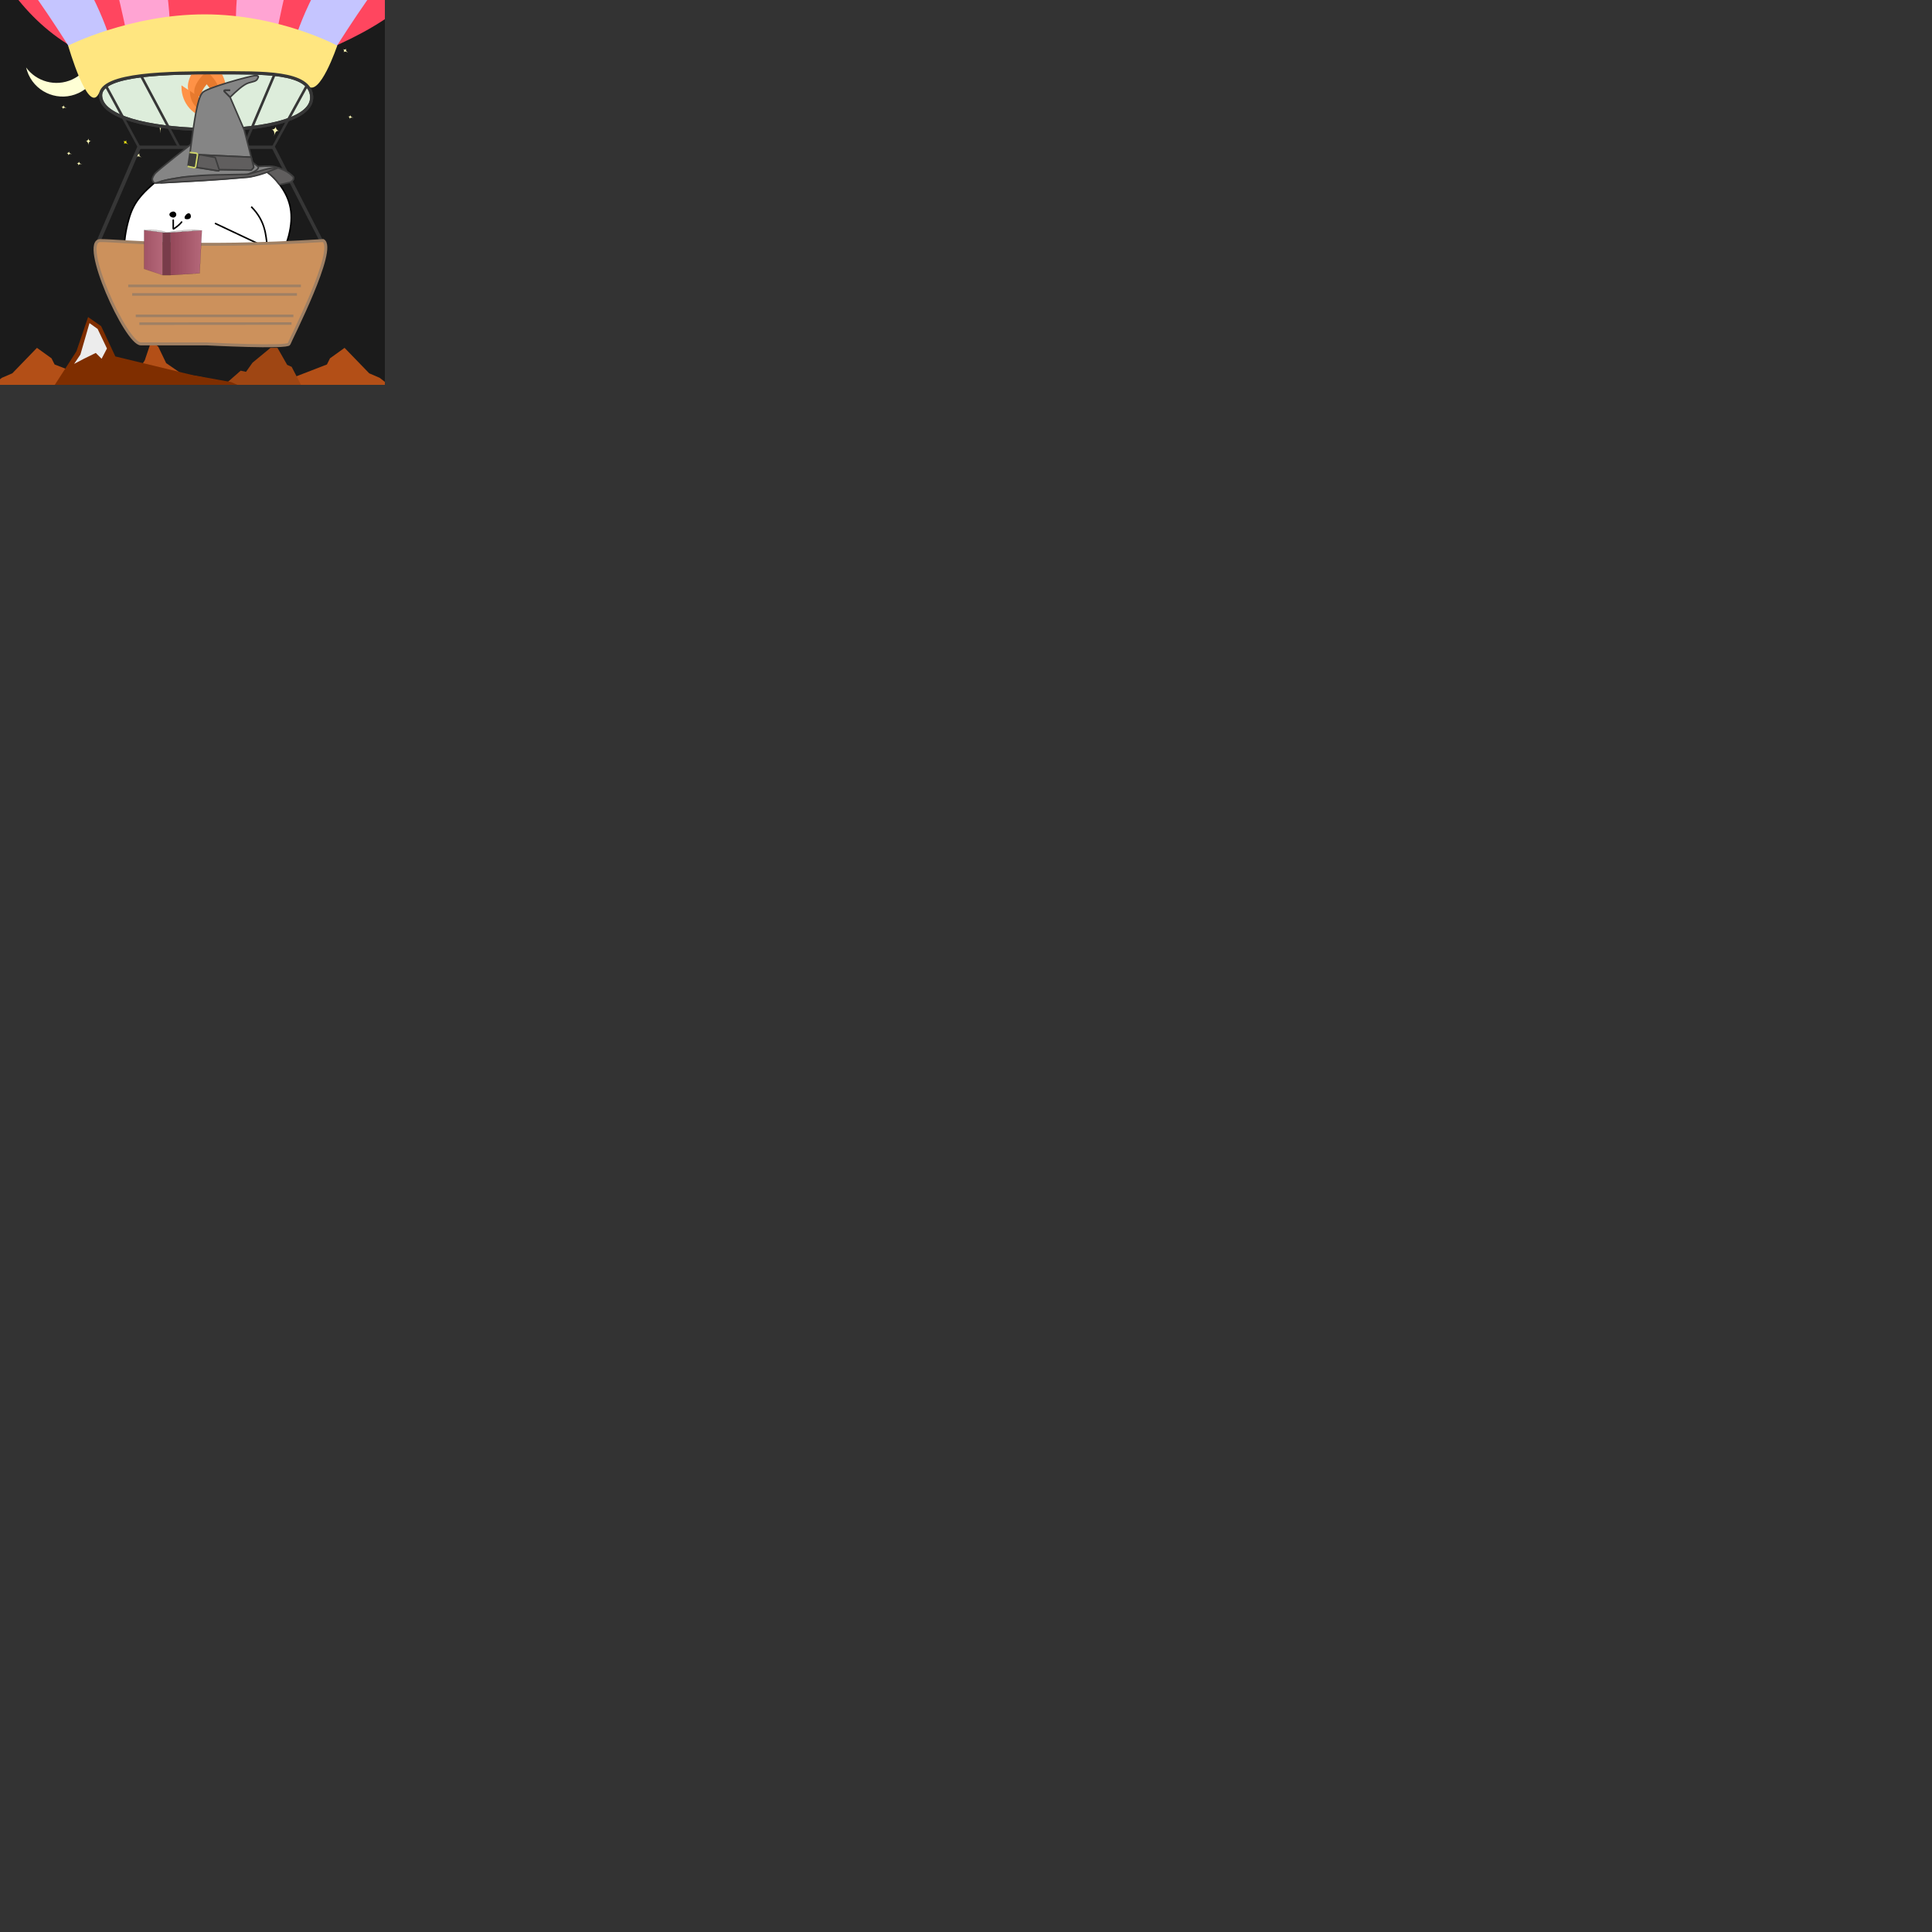 <svg 
  xmlns="http://www.w3.org/2000/svg" 
  xmlns:xlink="http://www.w3.org/1999/xlink" 
  version="1.1"
  style='position: relative;'
  width="5020"
  height="5020"
  viewBox="0 0 5020 5020"
>
  <rect x="0" y="0" width="5020" height="5020" fill="#333333" stroke="none"/>
  <svg style="position: absolute;" xmlns="http://www.w3.org/2000/svg" xmlns:xlink="http://www.w3.org/1999/xlink" version="1.1" width="1000" height="1000" viewBox="0 0 512.0 512.0">		<rect x="0" y="0" width="512.00" height="512.00" fill="#1b1b1b"></rect>		<g id="5f559eda-7e9e-4b2b-ba62-3faf87e62243" transform="scale(1.707 1.707) translate(150.0 150.0)">			<path d="M-93.652,135.686 L-54.31,142.318 L-72.209,107.246 L-80.842,99.706 L-93.652,135.686 Z " fill="#ececec" fill-opacity="1.00"></path>			<path d="M190.029,178.994 L30.893,178.994 L60.001,163.8 L72.956,146.367 L104.783,134.052 L107.182,129.254 L118.537,121.098 L137.73,140.93 L145.886,144.448 L162.52,157.403 L167.638,155.644 C167.638,155.644 188.589,177.555 190.029,178.994 Z " fill="#b34f17" fill-opacity="1.00"></path>			<path d="M-192.696,178.994 L-33.56,178.994 L-62.668,163.8 L-75.623,146.367 L-107.45,134.052 L-109.849,129.254 L-121.205,121.098 L-140.397,140.93 L-148.554,144.448 L-165.187,157.403 L-170.305,155.644 C-170.305,155.644 -191.256,177.555 -192.696,178.994 Z " fill="#b34f17" fill-opacity="1.00"></path>			<path d="M-68.407,165.687 L-58.707,151.487 L-48.107,147.687 L-37.207,130.887 L-32.207,116.087 L-26.707,120.087 L-20.507,132.987 L-8.907,140.987 L7.793,143.987 L21.193,149.987 L24.693,157.887 L30.893,165.687 L-68.407,165.687 Z " fill="#b34f17" fill-opacity="1.00"></path>			<path d="M95.345,178.994 L87.556,155.628 L77.301,135.896 L73.796,134.339 L66.267,121.098 L60.815,121.098 L46.795,132.651 L41.732,139.791 L37.578,138.882 L23.948,150.825 L4.216,150.825 L-2.924,160.691 L-24.213,168.479 L-33.56,178.994 L95.345,178.994 Z " fill="#9f4613" fill-opacity="1.00"></path>			<path d="M61.007,173.194 L54.65,158.664 L30.131,147.767 L-0.019,142.318 L-60.103,127.788 L-71.182,104.177 L-81.353,97.094 L-90.434,123.792 L-110.232,154.487 L-129.484,161.207 L-147.101,187.543 L71.905,187.543 L61.007,173.194 Z M-70.819,129.604 L-75.36,125.064 L-84.623,129.604 L-92.251,133.6 L-87.347,126.335 L-80.264,101.816 L-73.907,106.357 L-66.642,121.613 L-70.819,129.604 Z " fill="#7f2e00" fill-opacity="1.00"></path>			<path d="M-74.51,-116.281 C-75.348,-118.035 -76.363,-119.771 -77.482,-121.377 C-74.359,-108.035 -80.907,-93.975 -93.777,-88.048 C-106.653,-82.18 -121.654,-86.371 -129.649,-97.42 C-129.216,-95.563 -128.542,-93.672 -127.757,-91.853 C-121.039,-77.105 -103.538,-70.62 -88.861,-77.45 C-74.178,-84.221 -67.857,-101.585 -74.51,-116.281 Z " fill="#feffd5" fill-opacity="1.00"></path>			<path d="M-24.977,-59.72 C-24.993,-56.847 -27.332,-54.534 -30.205,-54.551 C-27.332,-54.534 -25.018,-52.469 -25.054,-46.135 C-25.018,-52.496 -22.681,-54.508 -19.808,-54.492 C-22.681,-54.508 -24.994,-56.833 -24.977,-59.72 Z " fill="#fbf8b5" fill-opacity="1.00"></path>			<path d="M-81.143,-42.065 C-81.143,-40.914 -82.075,-39.982 -83.226,-39.982 C-82.075,-39.982 -81.143,-39.16 -81.143,-36.621 C-81.143,-39.17 -80.211,-39.982 -79.06,-39.982 C-80.211,-39.982 -81.143,-40.908 -81.143,-42.065 Z " fill="#fbf8b5" fill-opacity="1.00"></path>			<path d="M12.463,-105.243 C13.002,-103.017 11.636,-100.78 9.411,-100.241 C11.636,-100.78 13.823,-99.626 15.01,-94.72 C13.818,-99.647 15.239,-101.652 17.465,-102.191 C15.239,-101.652 13.005,-103.007 12.463,-105.243 Z " fill="#fbf8b5" fill-opacity="1.00"></path>			<path d="M65.055,-51.537 C64.747,-49.895 63.169,-48.815 61.527,-49.123 C63.169,-48.815 64.278,-47.393 63.599,-43.773 C64.281,-47.409 65.827,-48.317 67.469,-48.009 C65.827,-48.317 64.746,-49.888 65.055,-51.537 Z " fill="#fbf8b5" fill-opacity="1.00"></path>			<path d="M57.76,-107.573 C56.879,-107.397 56.023,-107.968 55.846,-108.849 C56.023,-107.968 55.536,-107.128 53.593,-106.739 C55.544,-107.13 56.308,-106.541 56.485,-105.66 C56.308,-106.541 56.875,-107.396 57.76,-107.573 Z " fill="#fbf8b5" fill-opacity="1.00"></path>			<path d="M2.394,-69.971 C3.275,-69.794 4.131,-70.365 4.307,-71.246 C4.131,-70.365 4.618,-69.526 6.56,-69.137 C4.609,-69.527 3.845,-68.938 3.669,-68.057 C3.845,-68.938 3.279,-69.794 2.394,-69.971 Z " fill="#fbf8b5" fill-opacity="1.00"></path>			<path d="M64.498,-132.923 C65.379,-132.746 66.236,-133.317 66.412,-134.198 C66.236,-133.317 66.722,-132.477 68.665,-132.088 C66.714,-132.479 65.95,-131.89 65.773,-131.009 C65.95,-131.89 65.383,-132.745 64.498,-132.923 Z " fill="#fbf8b5" fill-opacity="1.00"></path>			<path d="M121.286,-59.122 C122.167,-58.946 123.023,-59.516 123.199,-60.397 C123.023,-59.516 123.509,-58.677 125.452,-58.288 C123.501,-58.678 122.737,-58.089 122.561,-57.208 C122.737,-58.089 122.171,-58.945 121.286,-59.122 Z " fill="#fbf8b5" fill-opacity="1.00"></path>			<path d="M-53.867,-114.044 C-52.986,-113.867 -52.13,-114.438 -51.953,-115.319 C-52.13,-114.438 -51.643,-113.598 -49.701,-113.209 C-51.652,-113.6 -52.416,-113.011 -52.592,-112.13 C-52.416,-113.011 -52.982,-113.866 -53.867,-114.044 Z " fill="#fbf8b5" fill-opacity="1.00"></path>			<path d="M-102.22,-66.782 C-101.339,-66.606 -100.483,-67.176 -100.307,-68.057 C-100.483,-67.176 -99.996,-66.337 -98.054,-65.948 C-100.005,-66.338 -100.769,-65.749 -100.945,-64.868 C-100.769,-65.749 -101.335,-66.605 -102.22,-66.782 Z " fill="#fbf8b5" fill-opacity="1.00"></path>			<path d="M-98.054,-30.761 C-97.172,-30.585 -96.316,-31.155 -96.14,-32.037 C-96.316,-31.155 -95.83,-30.316 -93.887,-29.927 C-95.838,-30.318 -96.602,-29.729 -96.778,-28.848 C-96.602,-29.729 -97.168,-30.584 -98.054,-30.761 Z " fill="#fbf8b5" fill-opacity="1.00"></path>			<path d="M-90.159,-22.867 C-89.278,-22.69 -88.422,-23.261 -88.245,-24.142 C-88.422,-23.261 -87.935,-22.421 -85.992,-22.032 C-87.944,-22.423 -88.707,-21.834 -88.884,-20.953 C-88.707,-21.834 -89.274,-22.689 -90.159,-22.867 Z " fill="#fbf8b5" fill-opacity="1.00"></path>			<path d="M96.304,-128.921 C96.287,-126.048 93.948,-123.736 91.076,-123.752 C93.948,-123.736 96.262,-121.67 96.226,-115.337 C96.263,-121.698 98.6,-123.709 101.472,-123.693 C98.6,-123.709 96.287,-126.034 96.304,-128.921 Z " fill="#fbf8b5" fill-opacity="1.00"></path>			<path d="M-36.252,-77.192 C-35.427,-76.58 -35.255,-75.416 -35.868,-74.591 C-35.255,-75.416 -34.17,-75.646 -32.351,-74.295 C-34.178,-75.652 -34.263,-76.751 -33.65,-77.576 C-34.263,-76.751 -35.423,-76.577 -36.252,-77.192 Z " fill="#fbf8b5" fill-opacity="1.00"></path>			<path d="M31.501,-111.746 C32.326,-111.133 32.497,-109.97 31.885,-109.145 C32.497,-109.97 33.583,-110.2 35.401,-108.849 C33.575,-110.205 33.489,-111.305 34.102,-112.13 C33.489,-111.305 32.33,-111.13 31.501,-111.746 Z " fill="#fbf8b5" fill-opacity="1.00"></path>			<path d="M81.815,-65.336 C82.64,-64.723 82.812,-63.559 82.199,-62.734 C82.812,-63.559 83.897,-63.789 85.716,-62.438 C83.889,-63.795 83.804,-64.895 84.416,-65.72 C83.804,-64.895 82.644,-64.72 81.815,-65.336 Z " fill="#fbf8b5" fill-opacity="1.00"></path>			<path d="M64.877,-74.821 C65.702,-74.208 65.874,-73.044 65.261,-72.22 C65.874,-73.044 66.959,-73.275 68.777,-71.924 C66.951,-73.28 66.866,-74.38 67.478,-75.205 C66.866,-74.38 65.706,-74.205 64.877,-74.821 Z " fill="#fbf8b5" fill-opacity="1.00"></path>			<path d="M117.385,-111.746 C118.21,-111.133 118.382,-109.97 117.769,-109.145 C118.382,-109.97 119.467,-110.2 121.286,-108.849 C119.459,-110.205 119.374,-111.305 119.986,-112.13 C119.374,-111.305 118.214,-111.13 117.385,-111.746 Z " fill="#fbf8b5" fill-opacity="1.00"></path>			<path d="M90.623,-96.841 C91.448,-96.228 91.62,-95.064 91.007,-94.239 C91.62,-95.064 92.705,-95.294 94.523,-93.943 C92.697,-95.3 92.612,-96.4 93.224,-97.224 C92.612,-96.4 91.452,-96.225 90.623,-96.841 Z " fill="#fbf8b5" fill-opacity="1.00"></path>			<path d="M-22.024,-104.293 C-21.199,-103.681 -21.027,-102.517 -21.64,-101.692 C-21.027,-102.517 -19.942,-102.747 -18.123,-101.396 C-19.95,-102.753 -20.035,-103.852 -19.422,-104.677 C-20.035,-103.852 -21.195,-103.678 -22.024,-104.293 Z " fill="#fbf8b5" fill-opacity="1.00"></path>			<path d="M2.33147e-14,-130.625 C-0.825,-130.012 -0.997,-128.848 -0.384,-128.024 C-0.997,-128.848 -2.082,-129.079 -3.9,-127.728 C-2.074,-129.084 -1.989,-130.184 -2.601,-131.009 C-1.989,-130.184 -0.829,-130.009 2.33147e-14,-130.625 Z " fill="#fbf8b5" fill-opacity="1.00"></path>			<path d="M-53.867,-40.267 C-53.042,-39.655 -52.871,-38.491 -53.483,-37.666 C-52.871,-38.491 -51.785,-38.721 -49.967,-37.37 C-51.793,-38.727 -51.879,-39.826 -51.266,-40.651 C-51.879,-39.826 -53.038,-39.652 -53.867,-40.267 Z " fill="#f1e613" fill-opacity="1.00"></path>			<path d="M-43.704,-30.104 C-42.88,-29.492 -42.708,-28.328 -43.321,-27.503 C-42.708,-28.328 -41.623,-28.558 -39.804,-27.207 C-41.63,-28.564 -41.716,-29.663 -41.103,-30.488 C-41.716,-29.663 -42.876,-29.489 -43.704,-30.104 Z " fill="#fbf8b5" fill-opacity="1.00"></path>		</g>	</svg><svg style="position: absolute;" xmlns="http://www.w3.org/2000/svg" width="1000" height="1000" viewBox="0 0 5020 5020" fill="none">
<mask id="e98459dd-5210-4e68-865e-9ec14d3a8873" style="mask-type:alpha" maskUnits="userSpaceOnUse" x="0" y="0" width="5020" height="5020">
<rect width="5020" height="5020" fill="white"></rect>
</mask>
<g mask="url(#e98459dd-5210-4e68-865e-9ec14d3a8873)">
<path d="M2736.09 3926.16L2705.4 3913.52C2703.96 3912.93 2702.46 3912.51 2700.92 3912.26L2671.56 3907.59C2664.81 3906.52 2657.98 3908.96 2653.44 3914.08L2630.77 3939.68L2598.88 3973.5" stroke="black" stroke-width="20" stroke-linecap="round"></path>
<path d="M2736.09 3926.16L2705.4 3913.52C2703.96 3912.93 2702.46 3912.51 2700.92 3912.26L2671.56 3907.59C2664.81 3906.52 2657.98 3908.96 2653.44 3914.08L2630.77 3939.68L2598.88 3973.5" stroke="black" stroke-width="20" stroke-linecap="round"></path>
<path d="M3031.75 3726.15L3092.62 3840.16" stroke="black" stroke-width="20" stroke-linecap="round"></path>
<path d="M3031.75 3726.15L3092.62 3840.16" stroke="black" stroke-width="20" stroke-linecap="round"></path>
<path d="M2009.08 2389.67C2263.24 2168.67 2817.94 2102.74 2841.02 2100.08C2841.76 2100 2842.13 2100 2842.87 2100H2842.88H2960.58C3246.5 2115.93 3457.34 2164.81 3633.9 2389.67C3802.45 2604.33 3832.83 2810.94 3765.92 3075.3C3682.02 3406.75 3442.28 3535.24 3132.21 3680.98C2664.66 3900.73 2049.63 3746.81 1811.05 3601.97C1572.47 3457.14 1600.98 3146.02 1679.03 2863.68C1739.08 2646.42 1838.76 2537.78 2009.08 2389.67Z" fill="white" stroke="black" stroke-width="20"></path>
<path d="M3060.73 3790.88L3033.42 3822.75C3032.31 3824.05 3031.37 3825.48 3030.62 3827.02L3014.36 3860.45" stroke="black" stroke-width="20" stroke-linecap="round"></path>
<path d="M3060.73 3790.88L3033.42 3822.75C3032.31 3824.05 3031.37 3825.48 3030.62 3827.02L3014.36 3860.45" stroke="black" stroke-width="20" stroke-linecap="round"></path>
<path d="M3157.28 3805.6L3118.11 3790.53C3116.51 3789.92 3114.85 3789.51 3113.15 3789.32L3076.19 3785.2" stroke="black" stroke-width="20" stroke-linecap="round"></path>
<path d="M3157.28 3805.6L3118.11 3790.53C3116.51 3789.92 3114.85 3789.51 3113.15 3789.32L3076.19 3785.2" stroke="black" stroke-width="20" stroke-linecap="round"></path>
<path d="M2809.5 2906.5L3460 3211.5C3461.7 3214.01 3475.33 3213.03 3476.5 3197C3481.87 3123.52 3450.17 2880.17 3272.5 2702.5L2809.5 2906.5Z" fill="white"></path>
<path d="M3277.17 2696.16C3467.75 2886.74 3466.04 3077.81 3484.46 3194.85C3487.14 3211.87 3469.05 3226.62 3453.47 3219.27L2803.72 2912.59" stroke="black" stroke-width="20"></path>
<path d="M2368.92 2896.17C2336.88 2938.02 2282.35 2975.72 2264.65 2985.21C2260.22 2987.58 2259.74 2983.23 2259.74 2978.21L2259.74 2871.04" stroke="black" stroke-width="20" stroke-linecap="round"></path>
<path d="M2299.35 2798.58C2299.35 2820.45 2281.62 2838.19 2259.74 2838.19C2237.86 2838.19 2209.5 2820.45 2209.5 2798.58C2209.5 2776.7 2237.86 2758.96 2259.74 2758.96C2281.62 2758.96 2299.35 2776.7 2299.35 2798.58Z" fill="black"></path>
<path d="M2489.7 2823.7C2489.7 2845.58 2469.06 2859.45 2447.19 2859.45C2425.31 2859.45 2407.57 2859.1 2407.57 2837.22C2407.57 2815.35 2437.87 2782.15 2459.75 2782.15C2481.62 2782.15 2489.7 2801.82 2489.7 2823.7Z" fill="black"></path>
<path d="M2661.69 3796.68L2649.59 3851.56C2649.28 3852.98 2649.12 3854.42 2649.12 3855.87V3900.75C2649.12 3903.49 2649.69 3906.19 2650.77 3908.7L2674.25 3962.87" stroke="black" stroke-width="20" stroke-linecap="round"></path>
<path d="M2661.69 3796.68L2649.59 3851.56C2649.28 3852.98 2649.12 3854.42 2649.12 3855.87V3900.75C2649.12 3903.49 2649.69 3906.19 2650.77 3908.7L2674.25 3962.87" stroke="black" stroke-width="20" stroke-linecap="round"></path>
</g>
</svg><svg style="position: absolute;" xmlns="http://www.w3.org/2000/svg" xmlns:xlink="http://www.w3.org/1999/xlink" version="1.1" width="1000" height="1000" viewBox="0 0 512.0 512.0">		<g id="67e3fbe8-227a-45d4-8c40-e8358f5a3a61" transform="scale(1.707 1.707) translate(150.0 150.0)">			<path d="M63.19,-34.911 L99.903,36.655 " fill="none" stroke-width="2.63" stroke="#363636" stroke-linecap="square" stroke-linejoin="miter"></path>			<path d="M-42.167,-33.889 L-72.522,36.438 " fill="none" stroke-width="2.96" stroke="#363636" stroke-linecap="square" stroke-linejoin="miter"></path>			<path d="M16.473,-88.036 C51.301,-88.943 120.019,-112.438 156.282,-139.547 C192.544,-166.656 196.352,-197.379 195.445,-232.208 C193.631,-301.865 79.565,-341.944 9.908,-340.13 C-59.749,-338.316 -167.457,-291.246 -165.643,-221.589 C-164.736,-186.76 -138.537,-143.54 -101.942,-118.632 C-65.347,-93.724 -18.356,-87.129 16.473,-88.036 Z " fill="#ff465f" fill-opacity="1.00"></path>			<path d="M-40.228,118.023 C-28.602,118.023 11.269,118.023 11.269,118.023 C11.269,118.023 74.17,121.294 75.251,118.023 C76.331,114.751 112.935,43.556 101.851,37.486 C-1.5,44.077 -55.588,37.486 -71.808,37.486 C-88.029,37.486 -51.855,118.023 -40.228,118.023 Z " fill="#cc915c" fill-opacity="1.00" stroke-width="2.31" stroke="#9f8064" stroke-linecap="square" stroke-linejoin="miter"></path>			<path d="M-111.115,-262.964 C-111.115,-262.964 -79.965,-218.391 -70.192,-194.925 C-60.419,-171.458 -49.455,-114.908 -49.455,-114.908 L-17.935,-108.524 C-17.935,-108.524 -12.794,-159.546 -35.183,-213.306 C-57.572,-267.065 -98.559,-302.116 -98.559,-302.116 L-111.115,-262.964 Z " fill="#ffa4d3" fill-opacity="1.00"></path>			<path d="M127.526,-273.529 C127.526,-273.529 96.376,-228.955 86.603,-205.489 C76.83,-182.022 65.866,-125.473 65.866,-125.473 L34.345,-119.088 C34.345,-119.088 29.205,-170.111 51.593,-223.87 C73.982,-277.63 114.969,-312.681 114.969,-312.681 L127.526,-273.529 Z " fill="#ffa4d3" fill-opacity="1.00"></path>			<path d="M221.378,-228.031 C221.378,-228.031 176.375,-197.505 158.873,-179.069 C141.371,-160.634 110.953,-111.717 110.953,-111.717 L79.229,-116.999 C79.229,-116.999 92.63,-166.497 132.725,-208.731 C172.821,-250.965 223.616,-269.086 223.616,-269.086 L221.378,-228.031 Z " fill="#c5c5ff" fill-opacity="1.00"></path>			<path d="M-205.779,-228.46 C-205.779,-228.46 -160.776,-197.933 -143.274,-179.498 C-125.772,-161.063 -95.355,-112.146 -95.355,-112.146 L-63.63,-117.427 C-63.63,-117.427 -77.032,-166.926 -117.127,-209.16 C-157.223,-251.394 -208.017,-269.515 -208.017,-269.515 L-205.779,-228.46 Z " fill="#c5c5ff" fill-opacity="1.00"></path>			<path d="M7.854,-49.013 C48.71,-47.859 94.197,-55.255 92.921,-74.83 C91.644,-94.404 54.609,-93.259 19.234,-93.259 C-16.142,-93.259 -71.74,-93.029 -71.58,-75.689 C-71.421,-58.348 -33.001,-50.166 7.854,-49.013 Z " fill="#ddeddb" fill-opacity="1.00" stroke-width="2.44" stroke="#363636" stroke-linecap="square" stroke-linejoin="miter"></path>			<path d="M-67.21,-82.661 L-41.599,-35.291 " fill="none" stroke-width="2.00" stroke="#363636" stroke-linecap="square" stroke-linejoin="miter"></path>			<path d="M88.977,-82.917 L62.847,-35.302 " fill="none" stroke-width="2.00" stroke="#363636" stroke-linecap="square" stroke-linejoin="miter"></path>			<path d="M63.539,-91.035 L40.105,-35.824 " fill="none" stroke-width="2.00" stroke="#363636" stroke-linecap="square" stroke-linejoin="miter"></path>			<path d="M-39.745,-90.387 L-10.427,-35.454 " fill="none" stroke-width="2.00" stroke="#363636" stroke-linecap="square" stroke-linejoin="miter"></path>			<path d="M-40.688,-35.234 L61.921,-35.234 " fill="none" stroke-width="2.61" stroke="#363636" stroke-linecap="square" stroke-linejoin="miter"></path>			<path d="M-45.98,79.458 C-0.604,79.458 35.062,79.458 80.439,79.458 M-49.075,72.802 C-3.699,72.802 38.126,72.802 83.503,72.802 " fill="none" stroke-width="2.00" stroke="#9f8064" stroke-linecap="square" stroke-linejoin="miter"></path>			<path d="M-40.383,102.239 C0.982,102.239 34.842,102.154 76.207,102.154 M-43.204,96.172 C-1.839,96.172 36.289,96.172 77.654,96.172 " fill="none" stroke-width="2.00" stroke="#9f8064" stroke-linecap="square" stroke-linejoin="miter"></path>			<path d="M-8.572,-82.186 C-8.513,-69.265 1.238,-58.976 11.108,-58.976 C20.978,-58.976 30.728,-69.265 30.788,-82.186 C30.788,-82.604 30.788,-83.083 30.788,-83.501 L25.464,-79.912 C25.464,-79.912 29.352,-90.022 11.108,-106.591 C-7.137,-90.022 -3.249,-79.912 -3.249,-79.912 L-8.572,-83.501 C-8.572,-83.083 -8.572,-82.604 -8.572,-82.186 Z M1.836,-77.52 L4.348,-75.366 C4.348,-75.366 2.494,-81.348 11.108,-91.218 C19.721,-81.348 17.867,-75.366 17.867,-75.366 L20.38,-77.52 C20.38,-77.281 20.38,-76.981 20.38,-76.742 C20.38,-69.085 15.774,-62.924 11.108,-62.924 C6.442,-62.924 1.836,-69.026 1.836,-76.742 C1.836,-76.981 1.836,-77.281 1.836,-77.52 Z " fill="#ff9246" fill-opacity="1.00"></path>			<path d="M-1.957,-78.295 C-1.918,-69.718 4.555,-62.888 11.108,-62.888 C17.66,-62.888 24.133,-69.718 24.173,-78.295 C24.173,-78.573 24.173,-78.891 24.173,-79.169 L20.638,-76.786 C20.638,-76.786 23.22,-83.498 11.108,-94.498 C-1.004,-83.498 1.577,-76.786 1.577,-76.786 L-1.957,-79.169 C-1.957,-78.891 -1.957,-78.573 -1.957,-78.295 Z M4.952,-75.198 L6.62,-73.768 C6.62,-73.768 5.389,-77.739 11.108,-84.292 C16.826,-77.739 15.595,-73.768 15.595,-73.768 L17.263,-75.198 C17.263,-75.039 17.263,-74.841 17.263,-74.682 C17.263,-69.599 14.205,-65.508 11.108,-65.508 C8.01,-65.508 4.952,-69.559 4.952,-74.682 C4.952,-74.841 4.952,-75.039 4.952,-75.198 Z " fill="#e77a2e" fill-opacity="1.00"></path>			<path d="M-73.118,-76.899 C-64.803,-93.204 -15.957,-93.921 9.463,-93.921 C34.883,-93.921 80.233,-94.292 89.508,-83.497 C98.783,-72.702 112.823,-114.451 112.823,-114.451 C112.823,-114.451 67.698,-138.812 9.463,-138.812 C-48.772,-138.812 -96.887,-114.451 -96.887,-114.451 C-96.887,-114.451 -81.433,-60.595 -73.118,-76.899 Z " fill="#ffe680" fill-opacity="1.00"></path>			<path d="M7.787,-49.011 C48.643,-47.857 94.13,-55.253 92.854,-74.828 C91.577,-94.402 54.542,-93.257 19.166,-93.257 C-16.209,-93.257 -71.807,-93.027 -71.647,-75.687 C-71.488,-58.346 -33.068,-50.164 7.787,-49.011 Z " fill="none" stroke-width="2.46" stroke="#363636" stroke-linecap="square" stroke-linejoin="miter"></path>		</g>	</svg><svg style="position: absolute;" xmlns="http://www.w3.org/2000/svg" width="1000" height="1000" viewBox="0 0 5020 5020" fill="none">
<mask id="4b41be28-3fb8-43bb-b9b6-c344faf1057b" style="mask-type:alpha" maskUnits="userSpaceOnUse" x="0" y="0" width="5020" height="5020">
<rect width="5020" height="5020" fill="white"></rect>
</mask>
<g mask="url(#4b41be28-3fb8-43bb-b9b6-c344faf1057b)">
<path d="M2639.65 1210.71C2675.08 1150.21 3274.67 986.004 3331.46 986C3388.66 985.996 3365.87 1012.65 3361.44 1022.1C3357 1031.54 3354.23 1040.38 3336.46 1051.53C3318.68 1062.68 3310.34 1061.52 3243.71 1080.96C3177.07 1100.4 3079 1190.96 3001.58 1268.11L3185.09 1693.33C3185.29 1693.81 3185.46 1694.3 3185.59 1694.8L3277.03 2050.57L3293.41 2116.65L3364.77 2172.19C3488.66 2164.02 3556.09 2160.87 3629.66 2188.29C3552 2184.15 3547.16 2216.55 3404 2261.5C3372.5 2278.5 3267.91 2308.18 3237.04 2309.35C2763.08 2350.18 2498.49 2361.53 2025.87 2388.77C1992.25 2381.92 1987 2347.12 1987 2338.23C1987 2329.35 1988.66 2311.58 2017.54 2269.37C2046.41 2227.17 2493.52 1880.64 2493.52 1880.64C2529.1 1616.8 2572.39 1284.6 2637.86 1213.19C2638.61 1212.37 2639.08 1211.67 2639.65 1210.71Z" fill="#858585"></path>
<path d="M2479.5 1987L2493.52 1880.64M3001.58 1268.11C3079 1190.96 3177.07 1100.4 3243.71 1080.96C3310.34 1061.52 3318.68 1062.68 3336.46 1051.53C3354.23 1040.38 3357 1031.54 3361.44 1022.1C3365.87 1012.65 3388.66 985.996 3331.46 986C3274.67 986.004 2675.08 1150.21 2639.65 1210.71C2639.08 1211.67 2638.61 1212.37 2637.86 1213.19C2572.39 1284.6 2529.1 1616.8 2493.52 1880.64M3001.58 1268.11L2927.02 1193.55C2920.72 1187.25 2925.19 1176.48 2934.1 1176.48H3001.58M3001.58 1268.11L3185.09 1693.33C3185.29 1693.81 3185.46 1694.3 3185.59 1694.8L3277.03 2050.57M3277.03 2050.57L2627.29 2020.22M3277.03 2050.57L3293.41 2116.65M2858.31 2209.95L2809.06 2059.53C2807.92 2056.06 2804.99 2053.48 2801.4 2052.81L2627.29 2020.22M2627.29 2020.22L2595.98 2015.78C2590.78 2015.04 2585.9 2018.45 2584.8 2023.58L2552.88 2172.36C2551.67 2177.99 2555.46 2183.47 2561.15 2184.34L2847.15 2228.02C2852.23 2228.8 2857.06 2225.61 2858.34 2220.64L2858.56 2219.81C2859.71 2215.33 2863.79 2212.23 2868.41 2212.31L3272.45 2219.31C3275.36 2219.36 3278.14 2218.14 3280.08 2215.98L3306.27 2186.68C3308.47 2184.21 3309.32 2180.82 3308.52 2177.61L3293.41 2116.65M3364.77 2172.19L3293.41 2116.65M3364.77 2172.19C3488.66 2164.02 3556.09 2160.87 3629.66 2188.29M3364.77 2172.19C3379.01 2188.32 3370.46 2225.24 3225.5 2275.5M3629.66 2188.29C3726.05 2225.98 3770.46 2251.89 3825.51 2306.94C3827.06 2308.49 3828.09 2310.54 3828.29 2312.73C3831.08 2341.91 3819.34 2355.48 3790.15 2376.55M3629.66 2188.29C3552 2184.15 3547.16 2216.55 3404 2261.5M3404 2261.5L3225.5 2275.5M3404 2261.5C3372.5 2278.5 3267.91 2308.18 3237.04 2309.35C2763.08 2350.18 2498.49 2361.53 2025.87 2388.77M3225.5 2275.5C2897.43 2301.02 2721.23 2280.34 2395.72 2309.35C2227.43 2335.9 2158.42 2345.14 2025.87 2388.77M2025.87 2388.77C1992.25 2381.92 1987 2347.12 1987 2338.23C1987 2329.35 1988.66 2311.58 2017.54 2269.37C2046.41 2227.17 2493.52 1880.64 2493.52 1880.64" stroke="#3D3D3D" stroke-width="20"></path>
<path d="M3280.08 2215.98L3306.27 2186.68C3308.47 2184.21 3309.32 2180.82 3308.52 2177.61L3293.41 2116.65L3278.82 2057.8C3277.76 2053.51 3274 2050.43 3269.58 2050.22L2627.29 2020.22H2601.78C2596.97 2020.22 2592.85 2023.63 2591.95 2028.35L2578.5 2099L2567.03 2172.91C2566.18 2178.35 2569.89 2183.44 2575.32 2184.32L2847.09 2227.94C2852.19 2228.76 2857.07 2225.57 2858.36 2220.57L2858.56 2219.81C2859.71 2215.33 2863.79 2212.23 2868.41 2212.31L3272.45 2219.31C3275.36 2219.36 3278.14 2218.14 3280.08 2215.98Z" fill="#605E5E"></path>
<path d="M3629.66 2188.29C3726.05 2225.98 3770.46 2251.89 3825.51 2306.94C3827.06 2308.49 3828.08 2310.54 3828.29 2312.73C3831.03 2341.35 3819.78 2354.96 3791.8 2375.35C3790.72 2376.14 3789.48 2376.7 3788.18 2377L3653.29 2408.05C3649.46 2408.93 3645.46 2407.48 3643.07 2404.36C3591.58 2337.23 3553.06 2296.09 3485.82 2245.3C3411.79 2272.98 3344.18 2293.32 3250 2309.35C2797.02 2350.53 2532.9 2362.49 2100.73 2384.87C2089.08 2385.47 2086.2 2369.94 2097.43 2366.77C2189.14 2340.88 2260.27 2330.72 2395.72 2309.35C2720.15 2272.45 2907.2 2282.61 3235.64 2273.3C3236.56 2273.27 3237.43 2273.14 3238.31 2272.86C3279.36 2260.08 3413.93 2222.79 3443.5 2214.65C3521.97 2193.06 3573.41 2185.29 3629.66 2188.29Z" fill="#605E5E"></path>
<path d="M3001.58 1268.11L2927.02 1193.55C2920.72 1187.25 2925.19 1176.48 2934.09 1176.48H3001.58M2858.31 2209.95L2809.06 2059.53C2807.92 2056.06 2804.98 2053.48 2801.4 2052.81L2627.29 2020.22M2627.29 2020.22H2601.78C2596.97 2020.22 2592.85 2023.63 2591.95 2028.35L2578.5 2099L2567.03 2172.91C2566.18 2178.35 2569.89 2183.44 2575.32 2184.32L2847.09 2227.94C2852.19 2228.76 2857.07 2225.57 2858.36 2220.57L2858.56 2219.81C2859.71 2215.33 2863.79 2212.23 2868.41 2212.31L3272.45 2219.31C3275.36 2219.36 3278.14 2218.14 3280.08 2215.98L3306.27 2186.68C3308.47 2184.21 3309.32 2180.82 3308.52 2177.61L3293.41 2116.65L3278.82 2057.8C3277.76 2053.51 3274 2050.43 3269.58 2050.22L2627.29 2020.22ZM3629.66 2188.29C3726.05 2225.98 3770.46 2251.89 3825.51 2306.94C3827.06 2308.49 3828.08 2310.54 3828.29 2312.73C3831.03 2341.35 3819.78 2354.96 3791.8 2375.35C3790.72 2376.14 3789.48 2376.7 3788.18 2377L3653.29 2408.05C3649.46 2408.93 3645.46 2407.48 3643.07 2404.36C3591.58 2337.23 3553.06 2296.09 3485.82 2245.3M3629.66 2188.29C3573.41 2185.29 3521.97 2193.06 3443.5 2214.65C3413.93 2222.79 3279.36 2260.08 3238.31 2272.86C3237.43 2273.14 3236.56 2273.27 3235.64 2273.3C2907.2 2282.61 2720.15 2272.45 2395.72 2309.35C2260.27 2330.72 2189.14 2340.88 2097.43 2366.77C2086.2 2369.94 2089.08 2385.47 2100.73 2384.87C2532.9 2362.49 2797.02 2350.53 3250 2309.35C3344.18 2293.32 3411.79 2272.98 3485.82 2245.3M3629.66 2188.29C3575.04 2210.24 3529.32 2229.04 3485.82 2245.3" stroke="#3D3D3D" stroke-width="20"></path>
<path d="M2528.53 2186.14L2469.21 2172.64C2458.96 2170.31 2452.26 2160.44 2453.89 2150.05L2479 1989.5L2556.06 2006.53C2566.2 2008.78 2572.94 2018.41 2571.57 2028.71L2552.79 2169.29C2551.24 2180.94 2540 2188.75 2528.53 2186.14Z" fill="#3D3D3D" stroke="#3D3D3D" stroke-width="20"></path>
<path d="M2474 1988L2558.39 1998.05C2569.64 1999.39 2577.54 2009.81 2575.78 2021.01L2552.28 2170.65C2550.5 2181.98 2539.57 2189.49 2528.35 2187.1L2448 2170" stroke="#D0D66A" stroke-width="20"></path>
</g>
</svg><svg style="position: absolute;" xmlns="http://www.w3.org/2000/svg" width="1000" height="1000" viewBox="0 0 5020 5020" fill="none">
<mask id="19988ef0-5def-4e65-86c2-98912633fb81" style="mask-type:alpha" maskUnits="userSpaceOnUse" x="0" y="0" width="5020" height="5020">
<rect width="5020" height="5020" fill="white"></rect>
</mask>
<g mask="url(#19988ef0-5def-4e65-86c2-98912633fb81)">
<path d="M2533.5 2995L2620.5 3005.5L2237 3034L2122.5 3034L1879.5 3002L1965 2995C2173.01 3010.71 2157 3031.5 2171 3031.5C2185 3031.5 2294.19 3004.48 2533.5 2995Z" fill="#D8D3D3" stroke="black"></path>
<path d="M1879.5 3507.5V3003L2124 3034V3589L1879.5 3507.5Z" fill="url(#d95d99d6-3461-4021-ad49-f71178dbd0cc)" stroke="black"></path>
<path d="M2219 3589V3034.5L2633.5 3005L2604.5 3565L2219 3589Z" fill="url(#fa9bc9e3-44ec-4c36-b447-814a1f607c00)" stroke="black"></path>
<path d="M2219 3035H2122V3589H2219V3035Z" fill="#783C4A" stroke="black"></path>
</g>
<defs>
<linearGradient id="d95d99d6-3461-4021-ad49-f71178dbd0cc" x1="1747.89" y1="3248" x2="2114.75" y2="3248" gradientUnits="userSpaceOnUse">
<stop stop-color="#96495B"></stop>
<stop offset="1" stop-color="#B46779"></stop>
</linearGradient>
<linearGradient id="fa9bc9e3-44ec-4c36-b447-814a1f607c00" x1="2245.65" y1="3239.41" x2="2623.96" y2="3239.41" gradientUnits="userSpaceOnUse">
<stop stop-color="#96495B"></stop>
<stop offset="1" stop-color="#B46779"></stop>
</linearGradient>
</defs>
</svg>
</svg>